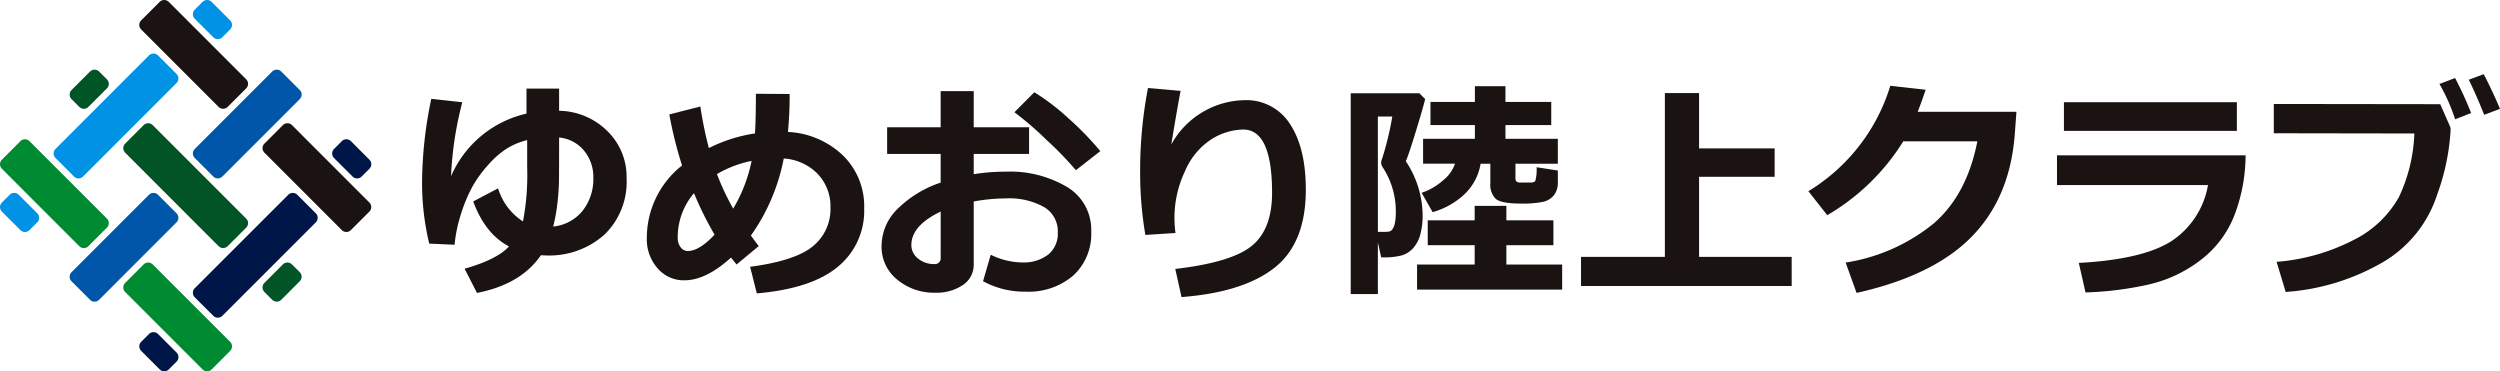 <svg xmlns="http://www.w3.org/2000/svg" xmlns:xlink="http://www.w3.org/1999/xlink" width="356.856" height="53" viewBox="0 0 356.856 53"><defs><clipPath id="a"><rect width="356.856" height="53" fill="none"/></clipPath></defs><g transform="translate(0 0)"><g transform="translate(0 0)" clip-path="url(#a)"><path d="M67.564,32.425a.916.916,0,0,0,.647-.268l1.113-1.112a.919.919,0,0,0,0-1.295l-2.642-2.643a.917.917,0,0,0-1.3,0L64.274,28.22a.917.917,0,0,0,0,1.295l2.642,2.642a.916.916,0,0,0,.647.268" transform="translate(-16.592 -6.957)" fill="#001548"/><path d="M40.726,5.585a.913.913,0,0,0,.647-.268L42.485,4.2a.916.916,0,0,0,0-1.294L39.844.267a.917.917,0,0,0-1.295,0L37.435,1.381a.917.917,0,0,0,0,1.295l2.643,2.642a.917.917,0,0,0,.647.267" transform="translate(-9.635 0)" fill="#0092e5"/><path d="M30.4,69.592a.912.912,0,0,0,.647-.268l1.113-1.112a.918.918,0,0,0,0-1.3l-2.644-2.642a.915.915,0,0,0-1.294,0l-1.113,1.112a.917.917,0,0,0,0,1.295l2.643,2.642a.912.912,0,0,0,.647.268" transform="translate(-6.957 -16.592)" fill="#001548"/><path d="M3.56,42.751a.909.909,0,0,0,.647-.268l1.111-1.11a.917.917,0,0,0,0-1.295l-2.642-2.64a.915.915,0,0,0-1.294,0l-1.11,1.11a.916.916,0,0,0,0,1.295l2.641,2.64a.911.911,0,0,0,.647.268" transform="translate(-0.001 -9.635)" fill="#0092e5"/><path d="M15.449,19.008a.912.912,0,0,0,.647-.268L18.739,16.1a.916.916,0,0,0,0-1.295l-1.113-1.113a.916.916,0,0,0-1.294,0l-2.642,2.643a.916.916,0,0,0,0,1.294L14.8,18.739a.917.917,0,0,0,.647.269Z" transform="translate(-3.479 -3.479)" fill="#005425"/><path d="M52.614,56.172a.914.914,0,0,0,.647-.268L55.9,53.262a.916.916,0,0,0,0-1.295l-1.112-1.111a.913.913,0,0,0-1.294,0L50.855,53.5a.916.916,0,0,0,0,1.295L51.968,55.9a.912.912,0,0,0,.647.268" transform="translate(-13.114 -13.113)" fill="#005425"/><path d="M38.808,15.526a.918.918,0,0,0,.647-.268L42.1,12.616a.916.916,0,0,0,0-1.294L31.044.267a.917.917,0,0,0-1.294,0L27.108,2.91a.914.914,0,0,0,0,1.294L38.16,15.258a.918.918,0,0,0,.647.268" transform="translate(-6.958 0)" fill="#1a1311"/><path d="M11.969,42.367a.916.916,0,0,0,.647-.269l2.645-2.645a.915.915,0,0,0,0-1.294L4.206,27.106a.915.915,0,0,0-1.294,0L.268,29.75a.916.916,0,0,0,0,1.294L11.322,42.1a.913.913,0,0,0,.647.269" transform="translate(0 -6.957)" fill="#008a32"/><path d="M62.556,39.271A.915.915,0,0,0,63.2,39l2.641-2.641a.916.916,0,0,0,0-1.294L54.793,24.014a.915.915,0,0,0-1.294,0l-2.64,2.641a.915.915,0,0,0,0,1.294L61.908,39a.915.915,0,0,0,.647.268" transform="translate(-13.115 -6.155)" fill="#1a1311"/><path d="M35.719,66.115a.917.917,0,0,0,.647-.267L39.008,63.2a.915.915,0,0,0,0-1.294L27.955,50.86a.913.913,0,0,0-1.294,0L24.021,53.5a.915.915,0,0,0,0,1.294L35.072,65.846a.912.912,0,0,0,.647.268" transform="translate(-6.157 -13.114)" fill="#008a32"/><path d="M13.885,28.142a.918.918,0,0,0,.647-.268L27.876,14.527a.916.916,0,0,0,0-1.295l-2.642-2.641a.917.917,0,0,0-1.295,0L10.6,23.939a.915.915,0,0,0,0,1.294l2.64,2.641a.918.918,0,0,0,.647.268" transform="translate(-2.677 -2.676)" fill="#0092e5"/><path d="M40.726,54.984a.909.909,0,0,0,.647-.268L54.714,41.374a.915.915,0,0,0,0-1.294l-2.64-2.639a.916.916,0,0,0-1.295,0L37.435,50.778a.916.916,0,0,0,0,1.295l2.644,2.643a.912.912,0,0,0,.647.267" transform="translate(-9.635 -9.636)" fill="#001548"/><path d="M38.008,41.562a.917.917,0,0,0,.647-.267L41.3,38.653a.915.915,0,0,0,0-1.294L27.955,24.017a.916.916,0,0,0-1.295,0l-2.637,2.639a.916.916,0,0,0,0,1.294L37.361,41.294a.915.915,0,0,0,.647.268" transform="translate(-6.158 -6.156)" fill="#005425"/><path d="M40.726,28.946a.914.914,0,0,0,.647-.268L52.425,17.625a.915.915,0,0,0,0-1.295l-2.642-2.642a.915.915,0,0,0-1.294,0L37.435,24.741a.915.915,0,0,0,0,1.294l2.643,2.642a.915.915,0,0,0,.647.268" transform="translate(-9.635 -3.479)" fill="#0057aa"/><path d="M16.978,52.694a.91.91,0,0,0,.647-.269L28.676,41.373a.916.916,0,0,0,0-1.295l-2.642-2.64a.916.916,0,0,0-1.295,0L13.688,48.49a.915.915,0,0,0,0,1.294l2.642,2.642a.911.911,0,0,0,.647.269" transform="translate(-3.479 -9.635)" fill="#0057aa"/><path d="M98.3,40.853q-2.87,4.169-9.131,5.385L87.4,42.783Q92.036,41.47,93.74,39.6q-3.391-1.768-5.109-6.422l3.551-1.865a8.548,8.548,0,0,0,3.552,4.719,35.231,35.231,0,0,0,.6-7.769V24.423a10.256,10.256,0,0,0-2.79,1.136,12.268,12.268,0,0,0-2.692,2.312,17.241,17.241,0,0,0-2.327,3.187A21.237,21.237,0,0,0,86.879,35a20.343,20.343,0,0,0-.908,4.363L82.354,39.2a36.826,36.826,0,0,1-1.022-8.856,59.1,59.1,0,0,1,1.314-11.807l4.428.486a49.725,49.725,0,0,0-1.606,10.559,15.44,15.44,0,0,1,10.769-8.937V17.076h4.655v3.163a9.984,9.984,0,0,1,6.877,2.886,9.131,9.131,0,0,1,2.757,6.763,10.48,10.48,0,0,1-3.163,8.029,11.826,11.826,0,0,1-8.433,2.968c-.152,0-.362-.01-.633-.033m1.752-4.087a6.18,6.18,0,0,0,4.185-2.239,7.267,7.267,0,0,0,1.541-4.735,5.831,5.831,0,0,0-1.346-3.885,5.253,5.253,0,0,0-3.536-1.856q0,4.606-.016,6.082a32.148,32.148,0,0,1-.227,3.3,24.829,24.829,0,0,1-.6,3.332" transform="translate(-21.084 -4.426)" fill="#1a1311"/><path d="M140.614,39.81l-3.163,2.628-.794-.99q-3.569,3.245-6.634,3.244a4.909,4.909,0,0,1-3.868-1.735,6.231,6.231,0,0,1-1.516-4.25A13.169,13.169,0,0,1,129.667,28.3a58.267,58.267,0,0,1-1.816-7.282l4.428-1.136a56.2,56.2,0,0,0,1.216,5.937,21.771,21.771,0,0,1,6.585-2.093q.129-2.125.129-5.659l4.817.032a53.861,53.861,0,0,1-.243,5.417,12.214,12.214,0,0,1,7.857,3.357,10.134,10.134,0,0,1,3.025,7.557,10.3,10.3,0,0,1-3.746,8.32q-3.747,3.131-11.58,3.812l-.956-3.8q6.406-.842,8.937-2.912a6.8,6.8,0,0,0,2.53-5.554,6.641,6.641,0,0,0-1.841-4.809,7.4,7.4,0,0,0-4.825-2.181,28.167,28.167,0,0,1-4.688,11q.583.811,1.119,1.508m-6.309-1.637a48.959,48.959,0,0,1-2.936-5.92,9.679,9.679,0,0,0-2.319,6.454,2.053,2.053,0,0,0,.406,1.25,1.219,1.219,0,0,0,1.022.55q1.655,0,3.828-2.334m.341-8.645a37.28,37.28,0,0,0,2.319,4.93,21.685,21.685,0,0,0,2.628-6.811,15.848,15.848,0,0,0-4.946,1.882" transform="translate(-32.31 -4.682)" fill="#1a1311"/><path d="M184.356,44.692l1.1-3.779a10.434,10.434,0,0,0,4.46,1.1A5.746,5.746,0,0,0,193.65,40.9a3.843,3.843,0,0,0,1.379-3.162,4.021,4.021,0,0,0-1.963-3.633,10.215,10.215,0,0,0-5.449-1.233,25.891,25.891,0,0,0-4.59.438v8.936a3.456,3.456,0,0,1-1.565,3,6.709,6.709,0,0,1-3.917,1.087,8.207,8.207,0,0,1-5.433-1.865,5.983,5.983,0,0,1-2.238-4.817,7.435,7.435,0,0,1,2.262-5.263,15.827,15.827,0,0,1,6.171-3.771V26.527h-7.639V22.715h7.639V17.558h4.72v5.157h7.9v3.811h-7.9v2.887a28.7,28.7,0,0,1,4.525-.356A15.955,15.955,0,0,1,196.4,31.27a7.1,7.1,0,0,1,3.4,6.317,8.051,8.051,0,0,1-2.554,6.285,9.779,9.779,0,0,1-6.82,2.31,12.247,12.247,0,0,1-6.065-1.491m-6.05-9.943q-4.184,2.011-4.184,4.768a2.4,2.4,0,0,0,.965,1.947,3.49,3.49,0,0,0,2.262.778.831.831,0,0,0,.956-.924Zm22.788-8.628-3.488,2.725a49.135,49.135,0,0,0-4.192-4.322,45.882,45.882,0,0,0-4.582-3.949l2.838-2.854a31.3,31.3,0,0,1,4.857,3.705,43.442,43.442,0,0,1,4.566,4.7" transform="translate(-44.036 -4.551)" fill="#1a1311"/><path d="M225.608,46.809l-.892-4.022q8.06-.939,10.939-3.308t2.879-7.542q0-9.049-4.12-9.049a8.8,8.8,0,0,0-4.484,1.354,10.058,10.058,0,0,0-3.811,4.556A15.492,15.492,0,0,0,224.6,35.5a16.733,16.733,0,0,0,.146,2.157l-4.3.276a52.7,52.7,0,0,1-.746-9.147,62.345,62.345,0,0,1,1.119-11.823l4.655.405q-.487,2.548-1.33,7.656a12.174,12.174,0,0,1,10.4-6.325,7.357,7.357,0,0,1,6.56,3.422q2.247,3.421,2.246,9.357,0,7.607-4.452,11.126t-13.291,4.2" transform="translate(-56.954 -4.398)" fill="#1a1311"/><path d="M270.9,18.449q-.243,1.054-1.282,4.46t-1.476,4.411a14.143,14.143,0,0,1,2.4,7.656,10.46,10.46,0,0,1-.333,2.805,4.735,4.735,0,0,1-1.006,1.93,3.577,3.577,0,0,1-1.589,1.038,9.636,9.636,0,0,1-2.749.293h-.243l-.47-2.157v7.4h-3.876V17.621h9.8Zm-6.747,18.959h.551q.648,0,.965-.032a.8.8,0,0,0,.551-.333,2.287,2.287,0,0,0,.365-.924,7.925,7.925,0,0,0,.13-1.565,11.469,11.469,0,0,0-1.9-6.408,1.088,1.088,0,0,1-.194-.616,1.36,1.36,0,0,1,.129-.552,42.855,42.855,0,0,0,1.46-6.033h-2.059Zm26.306,8.24H269.746V42.063h8.223V39.306h-6.7V35.753h6.7V33.694h4.525v2.059h6.714v3.553h-6.714v2.757h7.963Zm-11.645-17.97a7.7,7.7,0,0,1-2.3,4.354,10.9,10.9,0,0,1-4.548,2.555L270.4,31.828A8.969,8.969,0,0,0,273.518,30a5.177,5.177,0,0,0,1.646-2.327h-4.557V24.124H278V22.162h-6.341V18.854H278V16.616h4.363v2.238H288.9v3.308h-6.536v1.962h7.477v3.553h-6.05V29.8q0,.568.665.567h1.492q.536,0,.69-.267a6.335,6.335,0,0,0,.17-1.922l3.033.47v1.687a2.879,2.879,0,0,1-.559,1.841,2.762,2.762,0,0,1-1.582.948,14.6,14.6,0,0,1-3.114.243q-2.806,0-3.592-.664a2.835,2.835,0,0,1-.787-2.27V27.677Z" transform="translate(-67.471 -4.307)" fill="#1a1311"/><path d="M334.724,45.469H304.654V41.317h11.969V17.931h4.882v7.9h10.786v4.055H321.505V41.317h13.218Z" transform="translate(-78.975 -4.648)" fill="#1a1311"/><path d="M378.162,20.243l-.227,3.1q-.664,9.1-6.131,14.7t-16.461,8.052l-1.557-4.33a26.24,26.24,0,0,0,12.561-5.579q4.743-4.1,6.236-11.726H362.008A31.338,31.338,0,0,1,351.158,35l-2.692-3.422a26.724,26.724,0,0,0,11.694-15.05l5.044.567q-.618,1.85-1.136,3.148Z" transform="translate(-90.332 -4.285)" fill="#1a1311"/><path d="M423.293,27.278a24.269,24.269,0,0,1-1.533,8.386,14.7,14.7,0,0,1-4.841,6.528,19.094,19.094,0,0,1-7.615,3.56,47.186,47.186,0,0,1-8.863,1.1l-.957-4.216q9.049-.487,13.153-3.065a12,12,0,0,0,5.287-8.045H396.37V27.278Zm-1.248-3.486H397.36V19.7h24.685Z" transform="translate(-102.75 -5.108)" fill="#1a1311"/><path d="M463.365,21.9c.011.162.016.314.016.454a32.094,32.094,0,0,1-1.939,9.2,17.328,17.328,0,0,1-7.517,9.455,31.981,31.981,0,0,1-14.078,4.371l-1.3-4.3A28.834,28.834,0,0,0,449.66,37.9a15.069,15.069,0,0,0,6.349-6.065,23.019,23.019,0,0,0,2.2-9.075l-20.062-.032V18.546l23.759.032Zm2.952-2.06-2.287.893a26.037,26.037,0,0,0-2.239-5.044l2.239-.843a52.539,52.539,0,0,1,2.287,4.994m4.119-.6-2.254.859q-1.281-3.178-2.206-5.011l2.141-.795q1.232,2.385,2.319,4.946" transform="translate(-113.58 -3.706)" fill="#1a1311"/></g></g></svg>